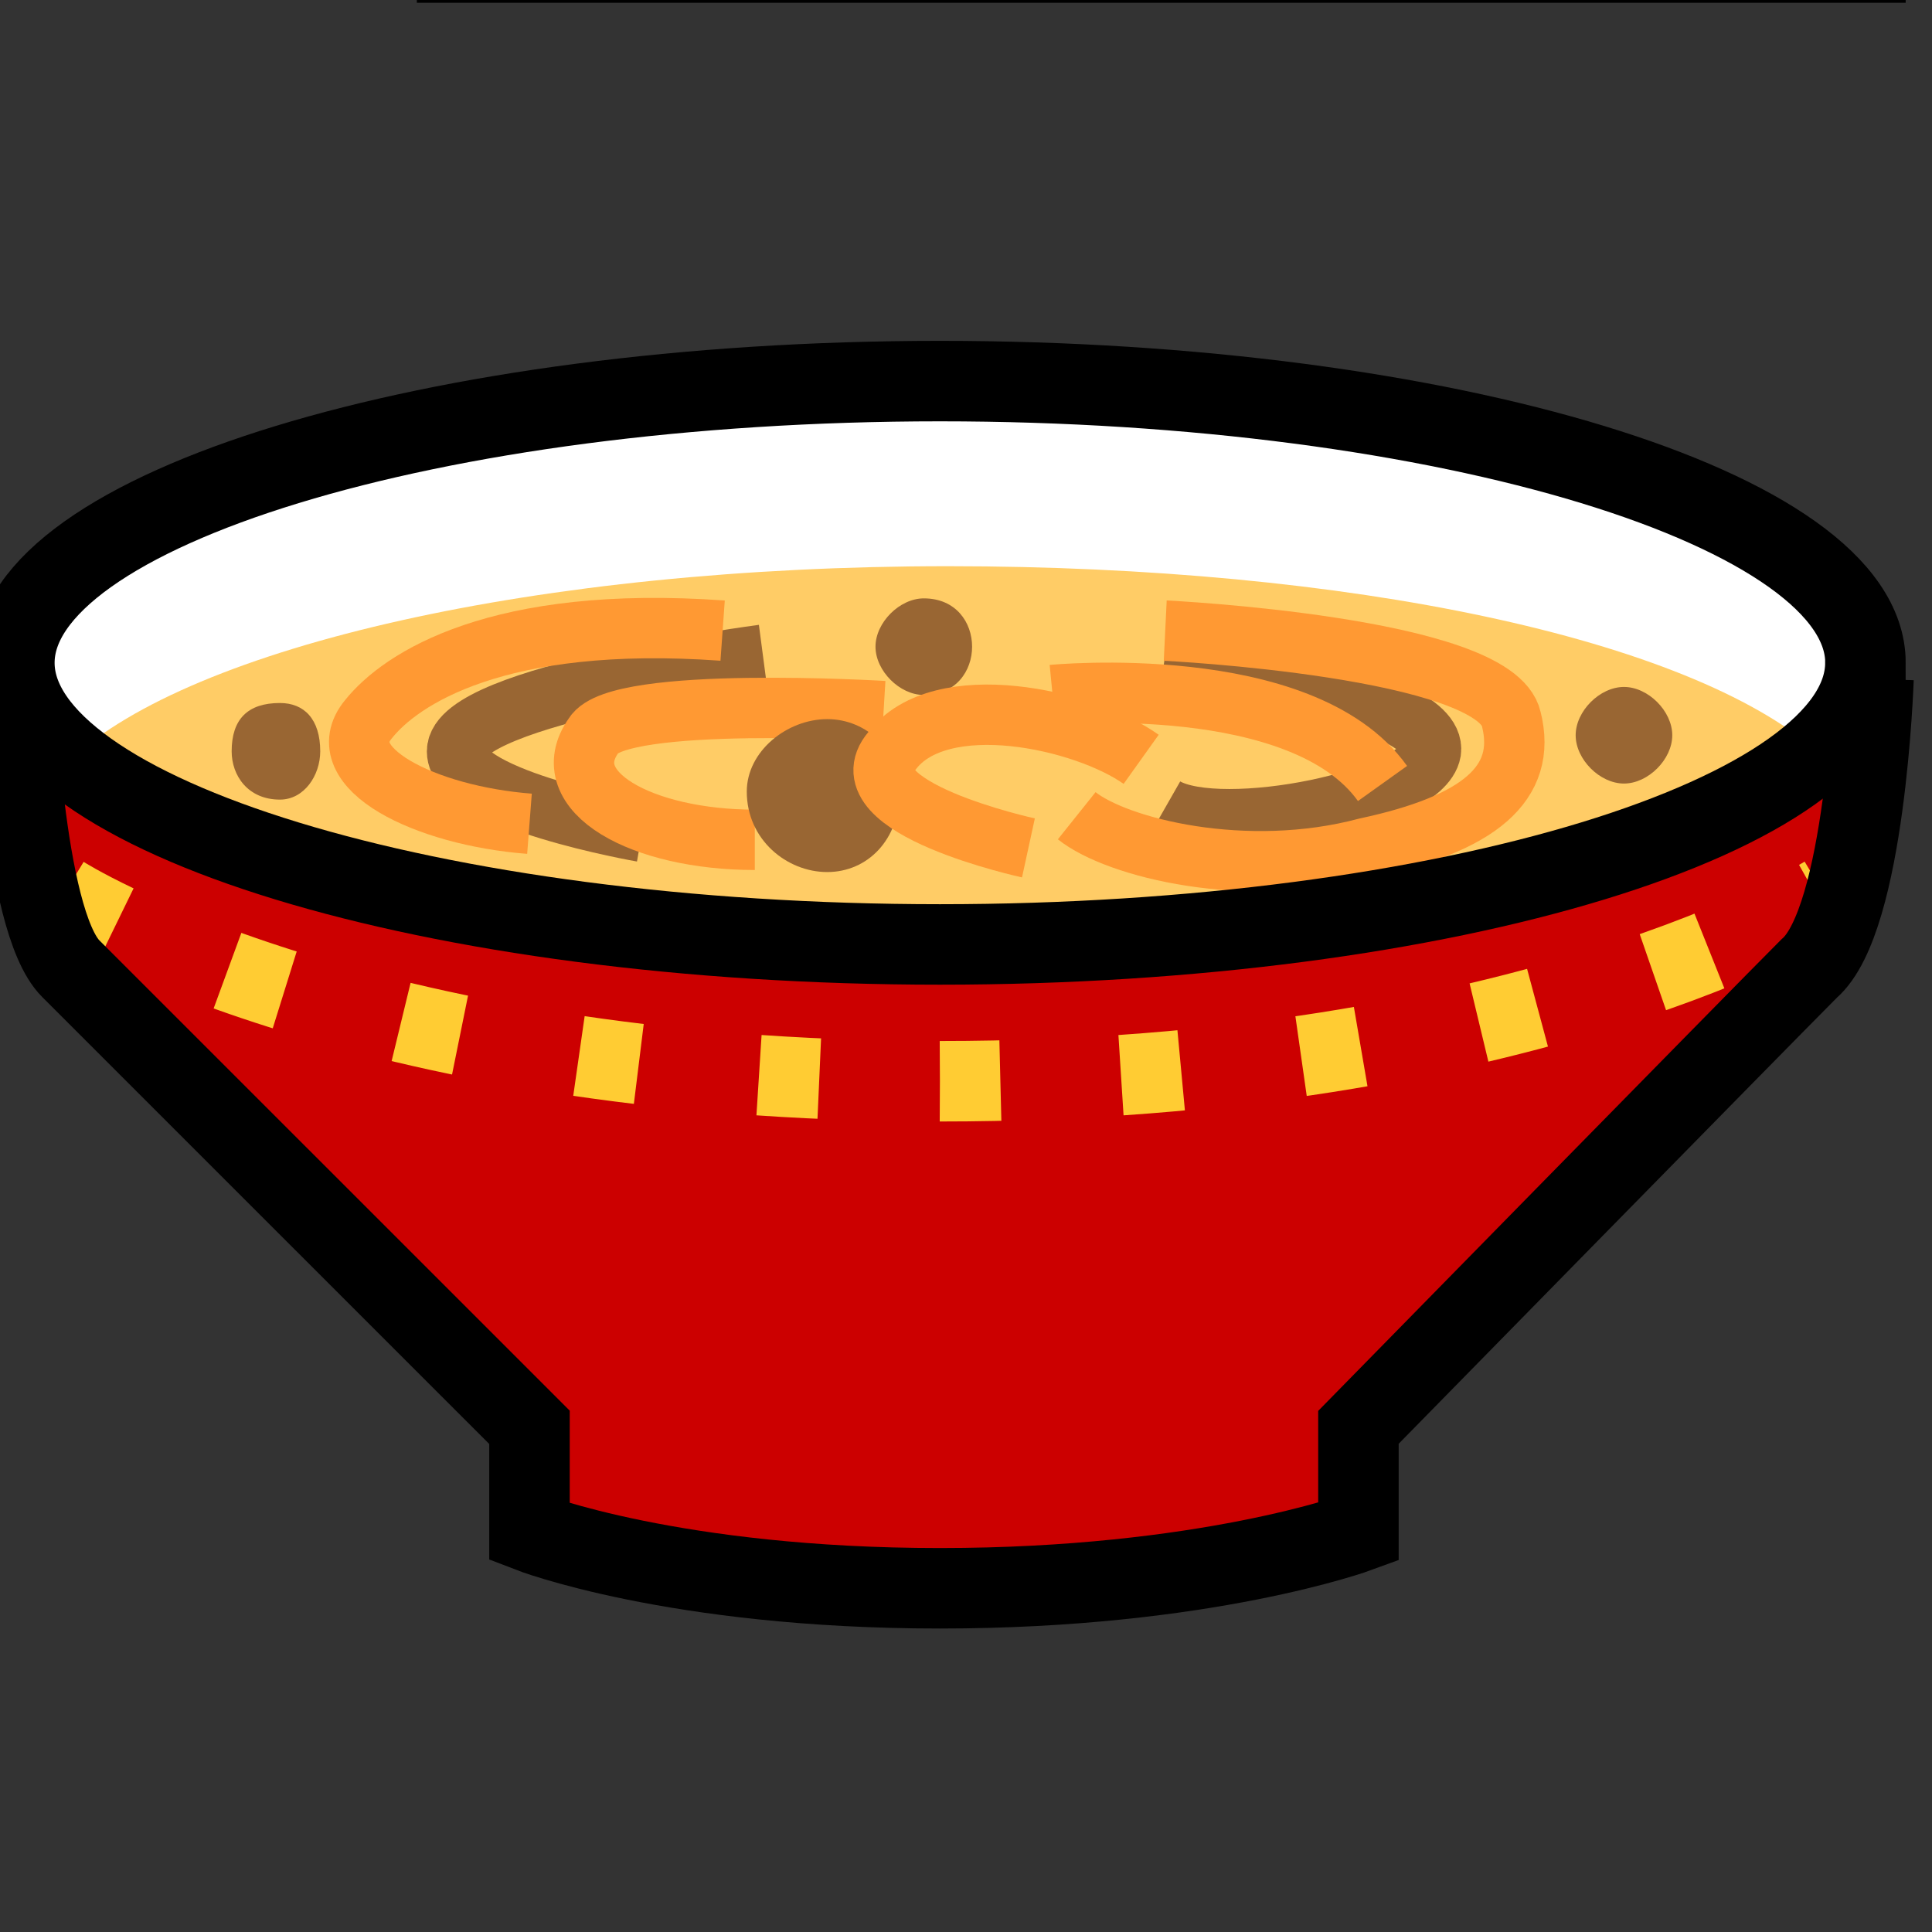 <svg xmlns="http://www.w3.org/2000/svg" height="32" width="32">
	<rect width="100%" height="100%" fill="#333333" stroke="none"/>
	<g transform="translate(-379,-398)" id="KDDI_D_333">
		<path d="M379.238 409.244s.134 4 .934 4.8l7.598 7.597v1.733s2.4.933 6.798.933c4.399 0 6.932-.933 6.932-.933v-1.733s6.665-6.798 7.464-7.598c.934-.8 1.067-4.799 1.067-4.799" fill="#c00"/>
		<path d="M409.897 408.978c0 2.532-6.931 4.665-15.329 4.665s-15.33-2.132-15.33-4.665 6.932-4.666 15.33-4.666 15.33 2.133 15.33 4.666z" fill="#fff"/>
		<path d="M394.701 407.378c-6.798 0-12.53 1.333-14.53 3.2 2.133 1.732 7.732 3.065 14.397 3.065 6.798 0 12.53-1.333 14.53-3.199-2.133-1.866-7.732-3.066-14.397-3.066z" fill="#fc6"/>
		<path d="M380.038 412.844s4.8 3.065 14.53 3.065 14.663-3.065 14.663-3.065" fill="none" stroke="#fc3" stroke-dasharray="1,2" stroke-width="1.333"/>
		<path d="M391.635 408.845s-5.065.666-5.065 1.6c0 .799 3.066 1.332 3.066 1.332M398.3 408.845s4.533.666 4.4 1.6c-.134.799-3.466 1.465-4.4.932" fill="none" stroke="#963" stroke-width="1"/>
		<path d="M390.969 408.445c-3.732-.267-5.332.8-5.865 1.466-.667.8.933 1.6 2.666 1.733" fill="none" stroke="#f93" stroke-width="1"/>
		<path d="M393.635 409.778s-4.399-.267-4.799.4c-.666.933.8 1.732 2.666 1.732M398.3 408.445s5.466.266 5.732 1.466c.267 1.066-.533 1.733-2.4 2.133-1.999.533-4.131 0-4.798-.533M396.434 409.511s4.132-.4 5.465 1.466" fill="none" stroke="#f93" stroke-width="1"/>
		<path d="M393.901 411.11c0 .8-.533 1.334-1.2 1.334-.666 0-1.332-.534-1.332-1.333 0-.667.666-1.2 1.333-1.2.666 0 1.2.533 1.2 1.2zM384.304 410.444c0 .4-.267.8-.667.8-.533 0-.8-.4-.8-.8 0-.533.267-.8.8-.8.4 0 .667.267.667.8zM406.698 410.178c0 .4-.4.8-.8.8s-.8-.4-.8-.8.4-.8.8-.8.8.4.8.8zM395.101 408.711c0 .4-.266.8-.8.8-.4 0-.8-.4-.8-.8s.4-.8.8-.8c.534 0 .8.4.8.8z" fill="#963"/>
		<path d="M396.034 412.044s-3.066-.667-2.266-1.6c.8-1.066 3.2-.533 4.133.133" fill="none" stroke="#f93" stroke-width="1"/>
		<path d="M379.238 409.244s.134 4 .934 4.8l7.598 7.597v1.733s2.4.933 6.798.933c4.399 0 6.932-.933 6.932-.933v-1.733s6.665-6.798 7.464-7.598c.934-.8 1.067-4.799 1.067-4.799" fill="none" stroke="#000" stroke-width="1.333"/>
		<path d="M409.897 408.978c0 2.532-6.931 4.665-15.329 4.665s-15.33-2.132-15.33-4.665 6.932-4.666 15.33-4.666 15.33 2.133 15.33 4.666zM410.564 393.648h-24.66M410.564 397.38h-24.66" fill="none" stroke="#000" stroke-width="1.333"/>
	</g>
</svg>
